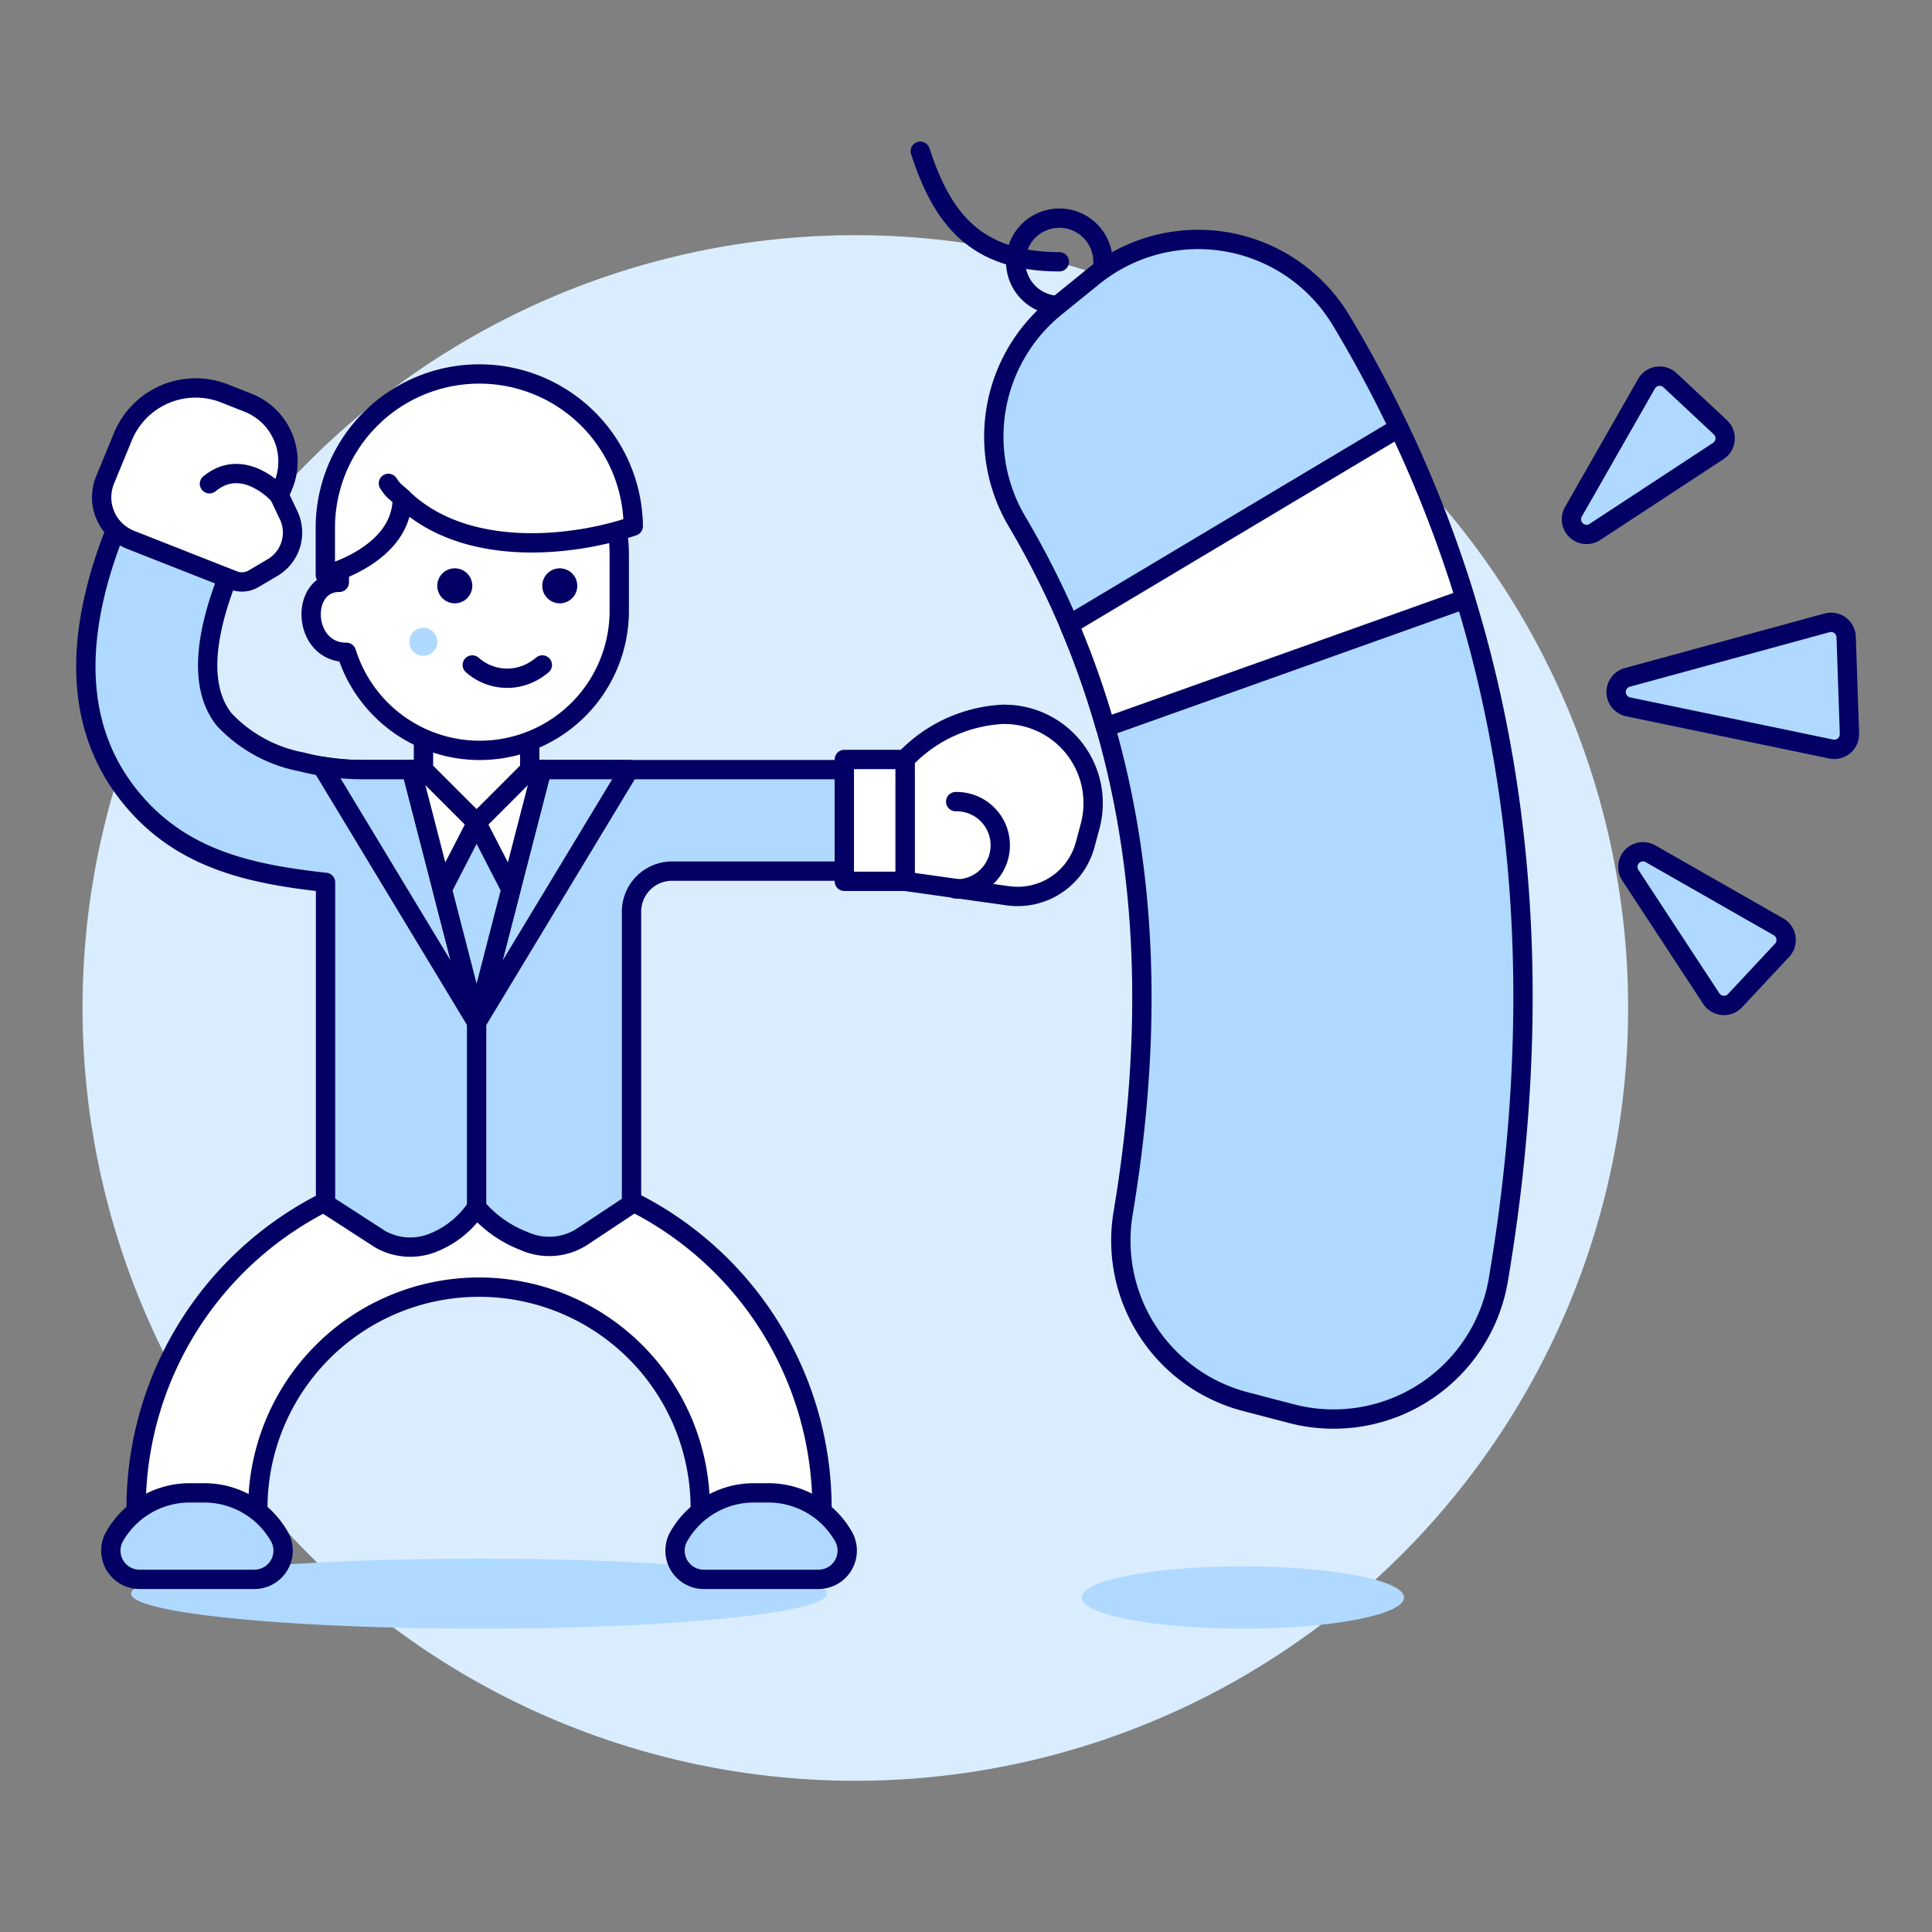 <?xml version="1.0" encoding="UTF-8"?>
<svg xmlns="http://www.w3.org/2000/svg" viewBox="0 0 100 100" id="Motivation-Punching-Bag-1--Streamline-Ux.svg">
  <rect x="0" y="0" width="100" height="100" fill="#808080" stroke="none"/>
  <desc>Motivation Punching Bag 1 Streamline Illustration: https://streamlinehq.com</desc>
  <path d="M4.272 52.173a40 40 0 1 0 80 0 40 40 0 1 0 -80 0Z" fill="#d9edff" stroke-width="1"></path>
  <path d="M55.994 82.686a8.34 1.612 0 1 0 16.68 0 8.34 1.612 0 1 0 -16.68 0Z" fill="#b0d9ff" stroke-width="1"></path>
  <path d="M6.785 82.487a18.012 1.811 0 1 0 36.024 0 18.012 1.811 0 1 0 -36.024 0Z" fill="#b0d9ff" stroke-width="1"></path>
  <path d="M42.546 81.222h-6.3v-3.15a11.45 11.45 0 0 0 -22.9 0v3.15h-6.3v-3.15a17.75 17.75 0 0 1 35.5 0Z" fill="#ffffff" stroke="#020064" stroke-linecap="round" stroke-linejoin="round" stroke-width="1"></path>
  <path d="M5.952 27.508c-2.217 5.621 -1.989 10.2 0.678 13.6 2.635 3.365 6.288 4.131 10.22 4.564v16.64l2.831 1.83a3.157 3.157 0 0 0 2.684 0.2 4.884 4.884 0 0 0 2.3 -1.846 6.111 6.111 0 0 0 2.453 1.736 3.153 3.153 0 0 0 3.049 -0.243l2.52 -1.673V47.2a2.1 2.1 0 0 1 2.1 -2.111H43.7v-5.254H18.763a12.715 12.715 0 0 1 -3.155 -0.4 7.363 7.363 0 0 1 -4.017 -2.208c-1.192 -1.522 -1.118 -4.015 0.221 -7.41Z" fill="#b0d9ff" stroke="#020064" stroke-linecap="round" stroke-linejoin="round" stroke-width="1"></path>
  <path d="M6.363 22.6a4.072 4.072 0 0 1 5.258 -2.236l1.216 0.479a3.269 3.269 0 0 1 1.81 4.317l-0.2 0.471 0.492 1.036a2.1 2.1 0 0 1 -0.83 2.709l-0.986 0.582a1.184 1.184 0 0 1 -1.034 0.082l-5.332 -2.1a2.364 2.364 0 0 1 -1.331 -3.064Z" fill="#ffffff" stroke="#020064" stroke-linecap="round" stroke-linejoin="round" stroke-width="1"></path>
  <path d="M14.447 25.632s-1.81 -2.064 -3.606 -0.592" fill="none" stroke="#020064" stroke-linecap="round" stroke-linejoin="round" stroke-width="1"></path>
  <path d="m46.845 45.617 5.326 0.748a3.616 3.616 0 0 0 3.995 -2.641l0.259 -0.963a4.6 4.6 0 0 0 -4.184 -5.781c-0.1 0 -0.2 -0.008 -0.3 -0.008a7.492 7.492 0 0 0 -5.1 2.338Z" fill="#ffffff" stroke="#020064" stroke-linecap="round" stroke-linejoin="round" stroke-width="1"></path>
  <path d="M49.466 41.492a2.26 2.26 0 1 1 0 4.519" fill="none" stroke="#020064" stroke-linecap="round" stroke-linejoin="round" stroke-width="1"></path>
  <path d="M43.702 39.31h3.144v6.307h-3.144z" fill="#ffffff" stroke="#020064" stroke-linecap="round" stroke-linejoin="round" stroke-width="1"></path>
  <path d="M42.351 81.747a1.487 1.487 0 0 0 1.338 -2.165 4.477 4.477 0 0 0 -3.92 -2.312h-0.746a4.478 4.478 0 0 0 -3.92 2.312 1.488 1.488 0 0 0 1.339 2.165Z" fill="#b0d9ff" stroke="#020064" stroke-linecap="round" stroke-linejoin="round" stroke-width="1"></path>
  <path d="M13.152 81.747a1.487 1.487 0 0 0 1.338 -2.165 4.477 4.477 0 0 0 -3.92 -2.312h-0.746A4.478 4.478 0 0 0 5.9 79.582a1.488 1.488 0 0 0 1.339 2.165Z" fill="#b0d9ff" stroke="#020064" stroke-linecap="round" stroke-linejoin="round" stroke-width="1"></path>
  <path d="m24.669 52.916 7.903 -13.081 -4.528 0 -3.375 13.081z" fill="#b0d9ff" stroke="#020064" stroke-linecap="round" stroke-linejoin="round" stroke-width="1"></path>
  <path d="M21.294 39.835h-2.531a12.836 12.836 0 0 1 -2.1 -0.176l8.009 13.257Z" fill="#b0d9ff" stroke="#020064" stroke-linecap="round" stroke-linejoin="round" stroke-width="1"></path>
  <path d="m21.294 39.835 3.375 13.081 3.375 -13.081 -6.75 0z" fill="#ffffff" stroke="#020064" stroke-linecap="round" stroke-linejoin="round" stroke-width="1"></path>
  <path d="m24.669 52.916 1.776 -6.885 -1.776 -3.447 -1.776 3.447 1.776 6.885z" fill="#b0d9ff" stroke="#020064" stroke-linecap="round" stroke-linejoin="round" stroke-width="1"></path>
  <path d="m24.669 52.916 0 9.58" fill="none" stroke="#020064" stroke-linecap="round" stroke-linejoin="round" stroke-width="1"></path>
  <path d="m21.919 35.485 0 4.35 2.75 2.749 2.75 -2.75 0 -4.349 -5.5 0z" fill="#ffffff" stroke="#020064" stroke-linecap="round" stroke-linejoin="round" stroke-width="1"></path>
  <path d="M24.808 21.447a7.244 7.244 0 0 0 -7.244 7.245v1.449c-2.069 0 -1.928 3.623 0.362 3.623l0.006 0a7.224 7.224 0 0 0 14.121 -2.174v-2.9a7.244 7.244 0 0 0 -7.245 -7.243Z" fill="#ffffff" stroke="#020064" stroke-linecap="round" stroke-linejoin="round" stroke-width="1"></path>
  <path d="M22.634 30.322a0.906 0.906 0 1 0 1.812 0 0.906 0.906 0 1 0 -1.812 0Z" fill="#020064" stroke-width="1"></path>
  <path d="M28.068 30.322a0.906 0.906 0 1 0 1.812 0 0.906 0.906 0 1 0 -1.812 0Z" fill="#020064" stroke-width="1"></path>
  <path d="M22.635 33.22a0.725 0.725 0 1 1 -0.725 -0.725 0.726 0.726 0 0 1 0.725 0.725Z" fill="#b0d9ff" stroke-width="1"></path>
  <path d="M24.446 34.419a2.716 2.716 0 0 0 3.2 0.3 3.228 3.228 0 0 0 0.426 -0.3" fill="none" stroke="#020064" stroke-linecap="round" stroke-linejoin="round" stroke-width="1"></path>
  <path d="M20.823 25.775c3.177 3.081 8.656 2.573 11.955 1.457a7.97 7.97 0 0 0 -15.939 0.011v2.517s3.984 -1 3.984 -3.985" fill="#ffffff" stroke="#020064" stroke-linecap="round" stroke-linejoin="round" stroke-width="1"></path>
  <path d="M20.823 25.775c-0.367 -0.356 -0.42 -0.3 -0.719 -0.756" fill="none" stroke="#020064" stroke-linecap="round" stroke-linejoin="round" stroke-width="1"></path>
  <path d="M52.573 13.55a2.259 2.259 0 1 0 4.518 0 2.259 2.259 0 1 0 -4.518 0Z" fill="none" stroke="#020064" stroke-linecap="round" stroke-linejoin="round" stroke-width="1"></path>
  <path d="M77.552 66.251a8.647 8.647 0 0 1 -10.694 6.923l-2.4 -0.627a8.616 8.616 0 0 1 -6.323 -9.774c2.309 -13.81 0.5 -25.625 -5.5 -35.791A8.63 8.63 0 0 1 54.63 15.9l1.949 -1.58a8.633 8.633 0 0 1 12.847 2.28C78 30.893 80.718 47.528 77.552 66.251Z" fill="#b0d9ff" stroke="#020064" stroke-linecap="round" stroke-linejoin="round" stroke-width="1"></path>
  <path d="M72.4 22.144 55.341 32.333a45.633 45.633 0 0 1 1.877 5.308L75.844 31a64.757 64.757 0 0 0 -3.444 -8.856Z" fill="#ffffff" stroke="#020064" stroke-linecap="round" stroke-linejoin="round" stroke-width="1"></path>
  <path d="M54.832 13.55c-4.376 0 -6.066 -2.259 -7.2 -5.723" fill="none" stroke="#020064" stroke-linecap="round" stroke-linejoin="round" stroke-width="1"></path>
  <path d="M84.385 45.3a0.784 0.784 0 0 1 1.044 -1.11l6.627 3.782a0.785 0.785 0 0 1 0.184 1.216l-2.435 2.606a0.784 0.784 0 0 1 -1.228 -0.105Z" fill="#b0d9ff" stroke="#020064" stroke-linecap="round" stroke-linejoin="round" stroke-width="1"></path>
  <path d="M82.551 27.534a0.784 0.784 0 0 1 -1.111 -1.043l3.783 -6.627a0.784 0.784 0 0 1 1.216 -0.184l2.606 2.435a0.784 0.784 0 0 1 -0.105 1.228Z" fill="#b0d9ff" stroke="#020064" stroke-linecap="round" stroke-linejoin="round" stroke-width="1"></path>
  <path d="M84.275 36.587a0.784 0.784 0 0 1 -0.047 -1.524l10.339 -2.824a0.784 0.784 0 0 1 0.99 0.729l0.17 5.007a0.784 0.784 0 0 1 -0.943 0.794Z" fill="#b0d9ff" stroke="#020064" stroke-linecap="round" stroke-linejoin="round" stroke-width="1"></path>
</svg>
